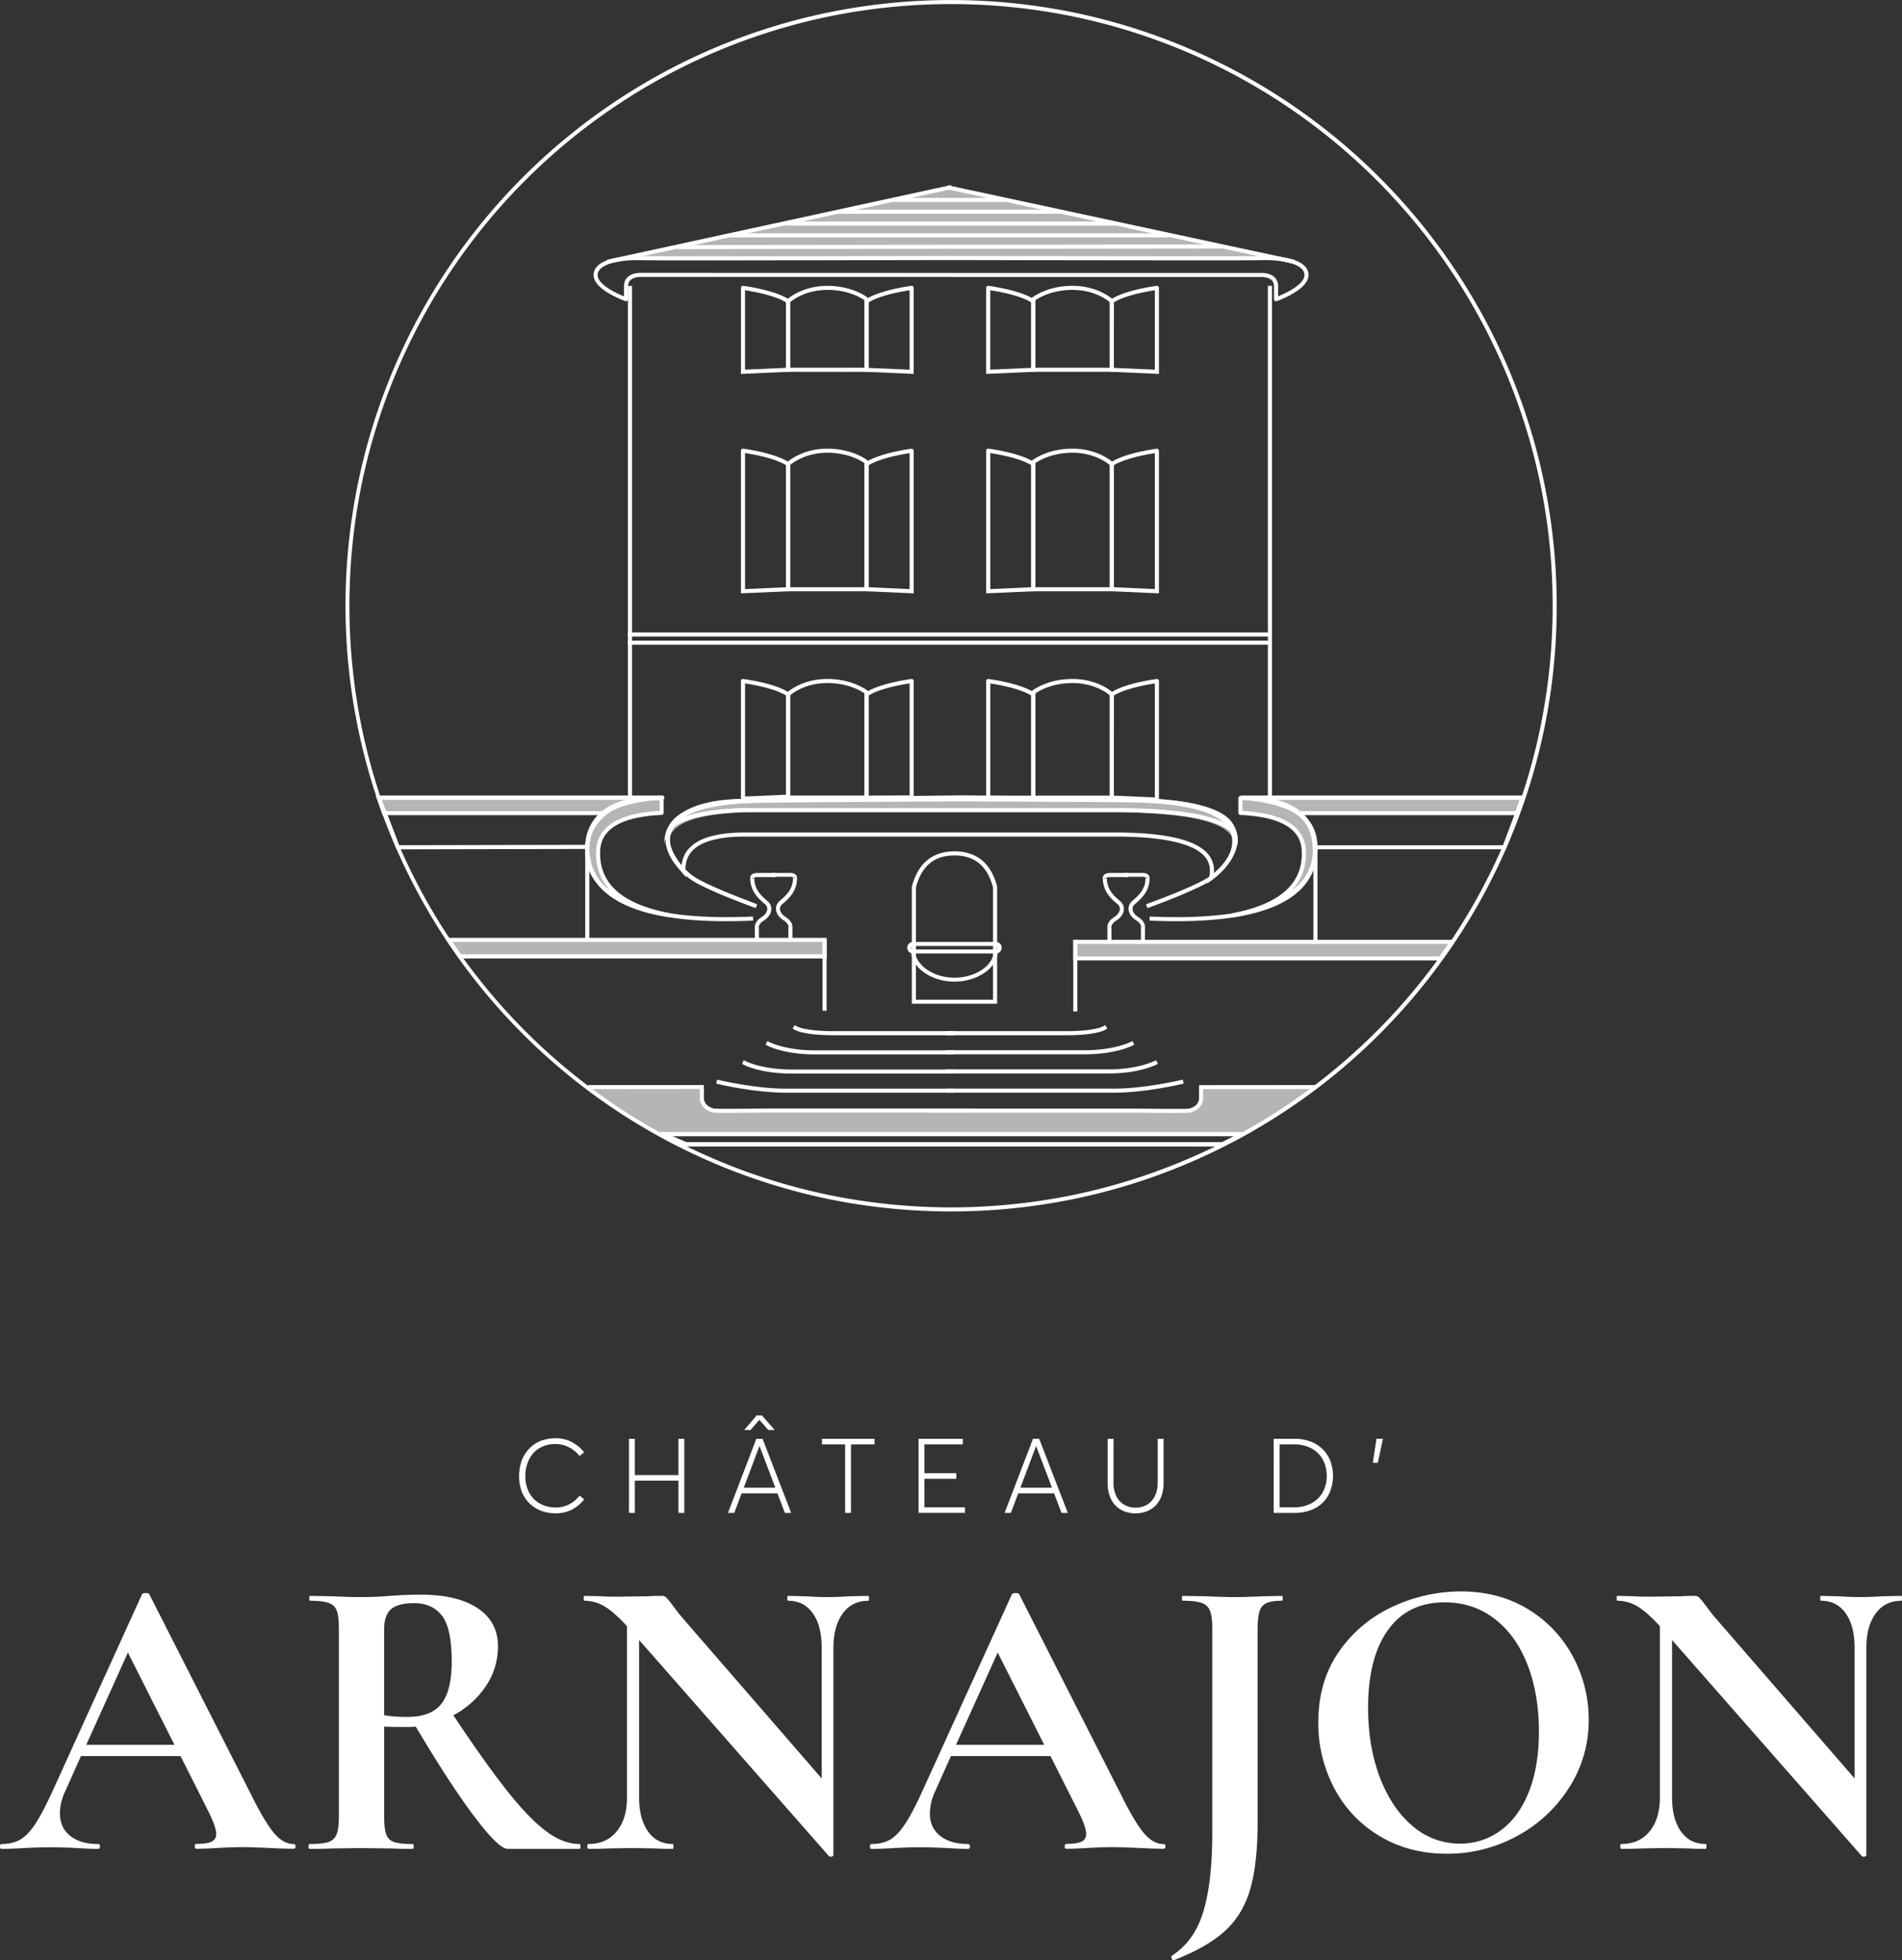 <svg id="Calque_1" data-name="Calque 1" xmlns="http://www.w3.org/2000/svg" viewBox="0 0 1402.64 1445.43"><rect x="0" y="0" width="1402.64" height="1445.43" fill="#333333" stroke="none"/><defs><style>.cls-1,.cls-2,.cls-3,.cls-4{fill:#fff;}.cls-2,.cls-4{fill-opacity:0.8;opacity:0.8;}.cls-3,.cls-4{fill-rule:evenodd;}</style></defs><path class="cls-1" d="M216.41,1359.73q-7.47,0-14.33-8.06t-17.35-29.25L110.1,1175.56c-.2-.6-1.09-.9-2.68-.9-1.4,0-2.29.3-2.69.9L40,1317.94q-7.77,17.31-13.43,26.12T15.18,1356.3q-5.67,3.43-14,3.43c-.79,0-1.19.6-1.19,1.79s.4,1.79,1.19,1.79c4.18,0,9.65-.19,16.42-.6q11.34-.59,19.4-.59,8.36,0,19.7.59c6.77.41,11.94.6,15.52.6,1,0,1.5-.6,1.5-1.79s-.5-1.79-1.5-1.79q-12.82,0-20.44-6T44.17,1337a39.5,39.5,0,0,1,3.88-16.11l11.64-26h73.44l20.3,40.31q6,12,6,17A5.91,5.91,0,0,1,156,1358q-3.44,1.63-11.19,1.64c-.8,0-1.19.6-1.19,1.79s.39,1.79,1.19,1.79c4,0,9.35-.19,16.12-.6q10.74-.59,18.21-.59,5.66,0,18.8.59,12.54.61,18.51.6c1,0,1.49-.6,1.49-1.79S217.4,1359.73,216.41,1359.73ZM63.58,1286.6l30.74-68.06,34.33,68.06Z" transform="translate(0.01 0.03)"/><path class="cls-1" d="M427.44,1359.73q-11.94,0-24.47-9.25t-28.66-29.55q-16.12-20.31-40-56.12a66.07,66.07,0,0,0,23.88-21.35,51.88,51.88,0,0,0,9-29.7q0-17.91-14.93-27.9t-42.09-10q-7.16,0-13,.29c-3.88.21-7.12.41-9.7.6q-11.06.9-21.2.9-8.06,0-21.79-.6l-15.82-.3c-.4,0-.59.6-.59,1.79s.19,1.79.59,1.79q9.26,0,13.73,1.65a9.35,9.35,0,0,1,6,5.82q1.5,4.17,1.5,13.13v138.2q0,9-1.65,13.29a9.39,9.39,0,0,1-6,5.82q-4.32,1.48-13.87,1.49c-.6,0-.9.6-.9,1.79s.3,1.79.9,1.79q10.14,0,16.11-.3l21.79-.3,22.69.3q5.67.3,15.52.3c.4,0,.6-.6.6-1.79s-.2-1.79-.6-1.79q-9.56,0-13.88-1.49a9,9,0,0,1-5.82-5.67q-1.5-4.18-1.49-13.44v-66c3.18.21,8.65.3,16.42.3a56.15,56.15,0,0,0,6.86-.3q25.37,42.7,43.28,66.42t24.48,23.73h53.13c.4,0,.6-.6.6-1.79S427.84,1359.73,427.44,1359.73ZM325.51,1256.3q-7.62,9.71-24.93,9.7a106.72,106.72,0,0,1-17.31-1.19v-63.28q0-10.46,5.07-14.93t17-4.48q13.43,0,20.59,9.26t7.17,33.73Q333.12,1246.61,325.51,1256.3Z" transform="translate(0.01 0.03)"/><path class="cls-1" d="M640.27,1176.75l-13.43.3q-10.76.6-16.72.6-6.57,0-16.12-.6l-12.83-.3c-.4,0-.6.6-.6,1.79s.2,1.79.6,1.79q11.64,0,18.21,9.26t6.56,25.37v96.41l-103.28-119.1q-2.09-2.38-7.16-9.25a63.18,63.18,0,0,0-4.18-5.07,4.83,4.83,0,0,0-3.58-1.2q-6,0-10.15.3l-22.69.3c-5,0-8.76-.1-11.34-.3l-12.54-.3c-.4,0-.59.6-.59,1.79s.19,1.79.59,1.79a28.81,28.81,0,0,1,14.48,4q7,4,16.87,14.78v126.26q0,15.83-7.62,25.08T434,1359.7c-.6,0-.9.6-.9,1.79s.3,1.79.9,1.79q9.54,0,14.62-.3l18.51-.3,16.12.3c3,.2,7.26.3,12.84.3.39,0,.59-.6.59-1.79s-.2-1.79-.59-1.79q-11.66,0-18.21-9.25t-6.57-25.08V1209.29l140,159.39a2,2,0,0,0,1.94.3c.89-.2,1.34-.59,1.34-1.19V1215q0-15.82,6.86-25.22t18.81-9.41c.4,0,.6-.59.6-1.79S640.67,1176.75,640.27,1176.75Z" transform="translate(0.01 0.03)"/><path class="cls-1" d="M857.87,1359.73q-7.47,0-14.33-8.06t-17.31-29.25L751.6,1175.56c-.2-.6-1.09-.9-2.68-.9-1.4,0-2.29.3-2.69.9l-64.77,142.38q-7.73,17.26-13.44,26.12t-11.29,12.24q-5.67,3.43-14,3.43c-.79,0-1.19.6-1.19,1.79s.4,1.79,1.19,1.79c4.18,0,9.65-.19,16.42-.6q11.34-.59,19.4-.59,8.36,0,19.7.59c6.77.41,11.94.6,15.52.6,1,0,1.5-.6,1.5-1.79s-.5-1.79-1.5-1.79q-12.82,0-20.44-6T685.72,1337a39.5,39.5,0,0,1,3.88-16.11l11.64-26h73.43l20.3,40.29q6,12,6,17a5.91,5.91,0,0,1-3.44,5.82q-3.43,1.63-11.19,1.64c-.8,0-1.19.6-1.19,1.79s.39,1.79,1.19,1.79c4,0,9.35-.19,16.12-.6q10.74-.59,18.21-.59,5.66,0,18.8.59,12.54.61,18.51.6c1,0,1.49-.6,1.49-1.79S858.86,1359.73,857.87,1359.73ZM705,1286.6l30.74-68.06,34.33,68.06Z" transform="translate(0.01 0.03)"/><path class="cls-1" d="M945.32,1176.75l-14.32.3q-12.54.6-20.6.6-7.47,0-21.19-.6l-17-.3c-.4,0-.59.6-.59,1.79s.19,1.79.59,1.79q9.56,0,14,1.65a9.84,9.84,0,0,1,6.12,5.82Q894,1192,894,1200.93v150.44q0,36.12-6.56,58.06t-23.28,32.68c-.4.4-.44,1-.15,1.94s.75,1.35,1.35,1.35h.3q24.47-9.56,37.61-21.49t18.65-30.75q5.52-18.81,5.52-49.85V1201.53q0-9,1.35-13.29a9.55,9.55,0,0,1,5.07-6.12q3.74-1.78,11.49-1.79c.4,0,.6-.59.6-1.79S945.73,1176.75,945.32,1176.75Z" transform="translate(0.01 0.03)"/><path class="cls-1" d="M1127.11,1186.75q-21.49-13.27-49.85-13.28a119,119,0,0,0-49.7,11,97.22,97.22,0,0,0-39.85,33q-15.53,21.93-15.52,52.68A101.94,101.94,0,0,0,984,1318.66a89,89,0,0,0,33.43,35.22q21.63,13,49.4,13a106.86,106.86,0,0,0,52.09-13.13,103.06,103.06,0,0,0,38.35-35.82,91.37,91.37,0,0,0,14.33-49.85,97.86,97.86,0,0,0-11.49-46.27A90.1,90.1,0,0,0,1127.11,1186.75Zm.29,134.62q-7.45,18.66-20.74,28.36a49.64,49.64,0,0,1-30,9.7,52.76,52.76,0,0,1-34.77-12.83q-15.39-12.84-24.18-35.67t-8.81-51.79q0-36.72,14.63-57.17t41.79-20.44q21.18,0,37,12.24t24.18,33.87q8.36,21.66,8.36,49.11Q1134.88,1302.71,1127.4,1321.37Z" transform="translate(0.01 0.03)"/><path class="cls-1" d="M1402,1176.75l-13.43.3q-10.75.6-16.72.6-6.57,0-16.12-.6l-12.83-.3c-.4,0-.6.6-.6,1.79s.2,1.79.6,1.79q11.64,0,18.2,9.26t6.57,25.37v96.41l-103.28-119.1q-2.09-2.38-7.16-9.25a65.39,65.39,0,0,0-4.18-5.07,4.83,4.83,0,0,0-3.58-1.2q-6,0-10.15.3l-22.69.3c-5,0-8.76-.1-11.34-.3l-12.54-.3c-.4,0-.59.6-.59,1.79s.19,1.79.59,1.79a28.81,28.81,0,0,1,14.48,4q7,4,16.86,14.78v126.26q0,15.83-7.61,25.08t-20.74,9.25c-.6,0-.9.6-.9,1.79s.3,1.79.9,1.79q9.54,0,14.62-.3l18.51-.3,16.12.3q4.47.3,12.83.3c.4,0,.6-.6.6-1.79s-.2-1.79-.6-1.79q-11.64,0-18.2-9.25t-6.57-25.08V1209.29l140,159.39a2,2,0,0,0,1.94.3c.9-.2,1.35-.59,1.35-1.19V1215q0-15.82,6.86-25.22t18.81-9.41c.39,0,.6-.59.6-1.79S1402.41,1176.75,1402,1176.75Z" transform="translate(0.01 0.03)"/><path class="cls-2" d="M969.5,624.45q-2-36.69-54.83-36v10.93q45.95,2.13,46.85,28.28,1.26,36.72-52,47.07Q971.64,662.72,969.5,624.45Z" transform="translate(0.01 0.03)"/><path class="cls-2" d="M910.81,619.19q-.57,17.63-16.92,27.55c.66-1,4.32-2.17,4.12-3.43q44.37-43.2-73.74-44.47H550.08q-82.7,2.92-44.72,44.47Q490,630.25,493,615.33s2.78-26,57-26.24c41.13-.7,159.21-1.14,159.21-1.14s97.12.34,115,.65S909.57,588,910.81,619.19Z" transform="translate(0.01 0.03)"/><path class="cls-3" d="M861.88,600.54h0Zm0,0-4.65-.39q-7.05-.57-14.12-.85-8.86-.37-17.73-.46H548.28q-8.24.28-16.43,1.06-5.93.55-11.79,1.6c-2.47.44-4.93,1-7.36,1.57q-2.84.7-5.61,1.67a46.63,46.63,0,0,0-6.65,2.9,23.21,23.21,0,0,0-4.22,2.86,17.59,17.59,0,0,0-6.16,11.93,22.34,22.34,0,0,1,4.41-15.34,29.77,29.77,0,0,1,4.47-4.78,38.75,38.75,0,0,1,7.05-4.79,56.86,56.86,0,0,1,10.18-4.21,87.2,87.2,0,0,1,13.92-3,137,137,0,0,1,18.22-1.21l42.66-.47,53.36-.36,64.85-.31,51.32.2,39.1.21,5.16,0,10.43.08q5.09,0,10.18.12l1.58,0,1.58,0q4.9,0,9.81.17,6.18.16,12.35.55,6.88.43,13.74,1.27,7,.84,13.93,2.3a95.93,95.93,0,0,1,13,3.68q2.94,1.08,5.76,2.45a44,44,0,0,1,5.08,2.92,32,32,0,0,1,4.26,3.43,23.22,23.22,0,0,1,3.28,4,19,19,0,0,1,2.64,14.27,13.81,13.81,0,0,0-4.8-10.25,28.49,28.49,0,0,0-5-3.46,42.17,42.17,0,0,0-5.11-2.36q-3.63-1.36-7.38-2.39c-1.88-.52-3.79-1-5.7-1.39q-3.54-.75-7.11-1.33-2.6-.43-5.19-.78c-2-.27-4-.51-5.93-.73Zm-359.45,2.81a36.5,36.5,0,0,1,5-3.19,54.32,54.32,0,0,1,9.64-4,83.52,83.52,0,0,1,13.45-2.91,134.47,134.47,0,0,1,17.82-1.19h0l42.67-.47,53.35-.36,64.83-.31,51.31.2,39.09.21,5.16,0,10.43.08h0c3.38,0,6.77.06,10.15.12h0l1.58,0,1.59,0h0q4.89,0,9.76.17,6.12.16,12.24.55,6.81.43,13.57,1.25t13.67,2.26a90,90,0,0,1,12.57,3.56,57.2,57.2,0,0,1,5.47,2.33,41.21,41.21,0,0,1,4.74,2.72,27.67,27.67,0,0,1,3.7,3l-.22-.13a45.85,45.85,0,0,0-5.47-2.52q-3.76-1.42-7.66-2.49-2.91-.79-5.87-1.43c-2.4-.5-4.82-1-7.24-1.35q-2.64-.43-5.28-.8-3-.4-6-.73c-1.43-.16-2.87-.31-4.3-.44h0c-1.56-.15-3.13-.28-4.7-.41q-7.1-.57-14.23-.85-8.91-.37-17.83-.46H548.2q-8.33.28-16.63,1.08c-4,.37-8.05.91-12,1.62-2.54.45-5.07,1-7.57,1.61-2,.5-3.93,1.09-5.86,1.75C504.87,602.34,503.64,602.82,502.43,603.35Zm359.73-5.79Z" transform="translate(0.01 0.03)"/><path class="cls-2" d="M701.31,138.38,463.6,190.23l477.4.05Z" transform="translate(0.01 0.03)"/><path class="cls-2" d="M1119.4,599.55H958.56q-15.12-11.25-43.23-11.25h208Z" transform="translate(0.01 0.03)"/><path class="cls-3" d="M914.79,586.79h210.1l-5,14.26H958a1.52,1.52,0,0,1-.9-.3,42.35,42.35,0,0,0-7.61-4.53,61.62,61.62,0,0,0-10-3.59c-.81-.21-1.63-.42-2.45-.6s-1.73-.38-2.61-.55a85.93,85.93,0,0,0-8.89-1.22q-5.4-.46-10.81-.47a1.5,1.5,0,0,1-1.06-.44,1.46,1.46,0,0,1-.44-1.06,1.47,1.47,0,0,1,.44-1.06,1.5,1.5,0,0,1,1.06-.44,1.5,1.5,0,0,0-1.06.44,1.47,1.47,0,0,0-.44,1.06,1.46,1.46,0,0,0,.44,1.06,1.5,1.5,0,0,0,1.06.44m25.76,0h180.12l-2.88,8.26H958.51a45.91,45.91,0,0,0-7.74-4.55A63.64,63.64,0,0,0,940.55,589.79Z" transform="translate(0.01 0.03)"/><path class="cls-2" d="M433.08,624.45q2.06-36.69,54.83-36v10.93q-45.93,2.13-46.84,28.28-1.27,36.72,52,47.07Q430.94,662.72,433.08,624.45Z" transform="translate(0.01 0.03)"/><path class="cls-3" d="M431.58,624.36a47.49,47.49,0,0,1,.6-5.33,39.77,39.77,0,0,1,1.07-4.69,36.31,36.31,0,0,1,1.52-4.16,31.28,31.28,0,0,1,1.92-3.73,30.33,30.33,0,0,1,2.34-3.38,31.29,31.29,0,0,1,2.78-3.08,35,35,0,0,1,3.29-2.8,37.9,37.9,0,0,1,3.87-2.54,43.76,43.76,0,0,1,7.3-3.35,67.65,67.65,0,0,1,9.54-2.6,84.43,84.43,0,0,1,9.76-1.32c4.11-.32,8.24-.45,12.36-.4a1.53,1.53,0,0,1,1.05.45,1.48,1.48,0,0,1,.43,1.05v10.93a1.5,1.5,0,0,1-.41,1,1.52,1.52,0,0,1-1,.47c-3.36.15-6.72.43-10.07.82-2.65.31-5.29.74-7.9,1.28a69.14,69.14,0,0,0-8,2.16,42.91,42.91,0,0,0-5.86,2.45,36,36,0,0,0-3.44,2,26.63,26.63,0,0,0-2.75,2.1,23,23,0,0,0-2.2,2.21,19.82,19.82,0,0,0-1.76,2.31,19.24,19.24,0,0,0-1.38,2.47,21.61,21.61,0,0,0-1.74,5.66,27,27,0,0,0-.33,3.35,44,44,0,0,0,.09,4.87,38.17,38.17,0,0,0,.56,4.39,37.05,37.05,0,0,0,1,4,35.19,35.19,0,0,0,1.41,3.75,32.67,32.67,0,0,0,1.84,3.52,33.6,33.6,0,0,0,2.28,3.36,37.46,37.46,0,0,0,2.8,3.23A44,44,0,0,0,456,658c1,.82,2,1.61,3.11,2.35s2.37,1.58,3.61,2.3c.94.56,1.89,1.08,2.86,1.58s2.11,1.06,3.19,1.55c.8.37,1.6.72,2.41,1.06s1.73.7,2.6,1q4.29,1.62,8.72,2.84,5.39,1.49,10.86,2.55a1.5,1.5,0,0,1,1.19,1.76,1.54,1.54,0,0,1-.63,1,1.55,1.55,0,0,1-1.13.23q-7.31-1.43-14.48-3.41c-3.83-1.06-7.61-2.31-11.31-3.74a97.5,97.5,0,0,1-10.35-4.72,62.51,62.51,0,0,1-7.82-4.9,55.5,55.5,0,0,1-4.59-3.78,45.21,45.21,0,0,1-3.71-3.87,41.27,41.27,0,0,1-3-4,35.81,35.81,0,0,1-4.09-8.49,36.73,36.73,0,0,1-1.2-4.61,37.72,37.72,0,0,1-.63-5A46.33,46.33,0,0,1,431.58,624.36Zm18.64,32.43a50.22,50.22,0,0,1-4-3.31,40.55,40.55,0,0,1-3.46-3.6,36.81,36.81,0,0,1-2.75-3.69,33,33,0,0,1-2.14-3.8,31.38,31.38,0,0,1-1.61-4,32.18,32.18,0,0,1-1.1-4.24,35.18,35.18,0,0,1-.58-4.58,42.54,42.54,0,0,1,0-5.05,46.79,46.79,0,0,1,.55-5,37.73,37.73,0,0,1,1-4.33,32.12,32.12,0,0,1,1.39-3.81,28.51,28.51,0,0,1,1.74-3.39,29.24,29.24,0,0,1,2.12-3.06,30.22,30.22,0,0,1,2.52-2.79,30.58,30.58,0,0,1,3-2.55,36.38,36.38,0,0,1,3.56-2.34,41.52,41.52,0,0,1,6.81-3.13,66.78,66.78,0,0,1,9.12-2.48,82.76,82.76,0,0,1,9.41-1.27q5.29-.42,10.61-.4v8c-3,.17-5.91.43-8.85.77q-4.11.48-8.16,1.33a72.41,72.41,0,0,0-8.32,2.24,45.9,45.9,0,0,0-6.27,2.63,37.13,37.13,0,0,0-3.75,2.2,28.68,28.68,0,0,0-3.05,2.34,25.35,25.35,0,0,0-2.49,2.48,23.55,23.55,0,0,0-2,2.64,22,22,0,0,0-1.59,2.85,22.4,22.4,0,0,0-1.19,3.07,24.59,24.59,0,0,0-.79,3.37,29.42,29.42,0,0,0-.37,3.74,49.75,49.75,0,0,0,.09,5.18,44,44,0,0,0,.61,4.73,38.22,38.22,0,0,0,1.09,4.37,35.8,35.8,0,0,0,3.53,7.92,36.67,36.67,0,0,0,2.49,3.65A38.61,38.61,0,0,0,450.22,656.79Z" transform="translate(0.01 0.03)"/><path class="cls-4" d="M759.43,818.62l-192.81-.24c-7.5,0-38.6.48-40.63,0-9.53-2.31-8.61-9.79-8.61-9.79v-7.54h-85.3L484,835.72H918.84l54.42-34.67H887v7.54s.91,7.48-8.61,9.79c-2,.48-111.51,0-119,0Z" transform="translate(0.01 0.03)"/><path class="cls-1" d="M466.06,588.29v1.5h-3v-379h3V588.29Z" transform="translate(0.01 0.03)"/><path class="cls-3" d="M328,691.52H609.58V706.7H338.4Zm5.68,3H606.58v9.18H340Z" transform="translate(0.01 0.03)"/><path class="cls-1" d="M606.6,744.79l-.06.3.08-.24s0,0,0-.06,0-.23,0-.35a1.75,1.75,0,0,1,.09-.6" transform="translate(0.01 0.03)"/><path class="cls-1" d="M585.76,759.19l-1.26-.8,1.6-2.53,1.27.8a5.47,5.47,0,0,0,1,.48,25.5,25.5,0,0,0,4.18,1.27,67.16,67.16,0,0,0,8.45,1.32,137.22,137.22,0,0,0,13.75.6h89v3h-89q-7,0-14-.61a69.25,69.25,0,0,1-8.81-1.38,30,30,0,0,1-4.62-1.4A8.75,8.75,0,0,1,585.76,759.19Z" transform="translate(0.01 0.03)"/><path class="cls-1" d="M565.9,771l-1.33-.68,1.36-2.67,1.33.68a22.66,22.66,0,0,0,2.08.92,57.09,57.09,0,0,0,6.4,2.12,82.92,82.92,0,0,0,10.58,2.13,107.59,107.59,0,0,0,14.67,1H703.73v3H601a111.9,111.9,0,0,1-15.08-1,86.81,86.81,0,0,1-11-2.21,60.58,60.58,0,0,1-6.71-2.22A24.73,24.73,0,0,1,565.9,771Z" transform="translate(0.01 0.03)"/><path class="cls-1" d="M548.51,785.1l-1.33-.68,1.36-2.67,1.33.68a20.31,20.31,0,0,0,2.08.93,57.09,57.09,0,0,0,6.4,2.12,84.69,84.69,0,0,0,10.58,2.13,107.58,107.58,0,0,0,14.67,1H703.73v3H583.61a110.29,110.29,0,0,1-15.08-1,86.81,86.81,0,0,1-11-2.21,60.58,60.58,0,0,1-6.71-2.22A24.73,24.73,0,0,1,548.51,785.1Z" transform="translate(0.01 0.03)"/><path class="cls-1" d="M529.63,799.35l-1.46-.33.68-2.93,1.46.34c1.49.35,3,.68,4.49,1q5.78,1.2,11.6,2.16c5.23.88,10.5,1.6,15.78,2.16,2.84.3,5.69.53,8.54.71s5.66.26,8.49.27H703.73v3H579.21q-4.34,0-8.67-.28t-8.68-.72q-8-.84-16-2.18-5.86-1-11.7-2.18C532.67,800,531.15,799.71,529.63,799.35Z" transform="translate(0.01 0.03)"/><path class="cls-1" d="M435.28,803.07h-1.5v-3h85.3v9c0,.06,0,.11,0,.16a2.17,2.17,0,0,0,0,.36,7.07,7.07,0,0,0,1.09,3.77,7.6,7.6,0,0,0,2.17,2.24,12.31,12.31,0,0,0,4.18,1.79,3.7,3.7,0,0,0,.81.07c.7,0,1.4.06,2.1.07,2.18,0,4.37.05,6.55.05q10.24,0,20.49-.14,5.17-.06,10.37-.08H718.94v3H566.82q-5.18,0-10.35.08-10.26.12-20.51.14c-2.21,0-4.41,0-6.61-.05-.71,0-1.41,0-2.12-.07a6.86,6.86,0,0,1-1.35-.13,15.28,15.28,0,0,1-5.25-2.24,11,11,0,0,1-3-3.12,10.24,10.24,0,0,1-1.55-5.35c0-.21,0-.41,0-.62v-6Z" transform="translate(0.01 0.03)"/><path class="cls-3" d="M579.65,436V342.21a1.49,1.49,0,0,1,.48-1.1,21.43,21.43,0,0,1,2-1.66,40.63,40.63,0,0,1,5.79-3.52,46.89,46.89,0,0,1,9.38-3.51,50.89,50.89,0,0,1,12.77-1.59,59.11,59.11,0,0,1,12.72,1.35,50.88,50.88,0,0,1,9.35,3,43.3,43.3,0,0,1,5.78,3,20.62,20.62,0,0,1,2,1.42,1.51,1.51,0,0,1,.57,1.18V436Zm3-3V342.88c.41-.35.84-.68,1.28-1a37.18,37.18,0,0,1,5.37-3.27,43.79,43.79,0,0,1,8.78-3.28,47.89,47.89,0,0,1,12-1.5,56.49,56.49,0,0,1,12.09,1.28,49.89,49.89,0,0,1,8.81,2.81,39.17,39.17,0,0,1,5.38,2.79c.4.25.8.51,1.18.78V433Z" transform="translate(0.01 0.03)"/><path class="cls-3" d="M579.65,343a28.51,28.51,0,0,0-3.49-1.87q-2.46-1.12-5-2a98.67,98.67,0,0,0-10.79-3c-3-.68-6-1.26-8.94-1.76l-2-.32V434.37L579.65,433ZM582,341a31.9,31.9,0,0,0-4.58-2.53c-1.72-.79-3.49-1.5-5.28-2.12A104.43,104.43,0,0,0,561,333.2c-3-.69-6.06-1.28-9.11-1.79-1.26-.21-2.53-.4-3.8-.57a1.5,1.5,0,0,0-1.7,1.49V437.5l36.24-1.59v-93.7A1.5,1.5,0,0,0,582,341Z" transform="translate(0.01 0.03)"/><path class="cls-3" d="M638.24,341a32.45,32.45,0,0,1,4.58-2.53q2.59-1.19,5.28-2.12a104.6,104.6,0,0,1,11.11-3.11c3-.69,6-1.28,9.1-1.79,1.27-.21,2.53-.4,3.81-.57a1.5,1.5,0,0,1,1.18.36,1.48,1.48,0,0,1,.51,1.13V437.5l-36.24-1.59v-93.7A1.5,1.5,0,0,1,638.24,341Zm2.33,2.07a29.26,29.26,0,0,1,3.49-1.87q2.46-1.12,5-2a98.5,98.5,0,0,1,10.78-3c3-.68,5.95-1.26,8.95-1.76l2-.32V434.37L640.57,433Z" transform="translate(0.01 0.03)"/><path class="cls-3" d="M579.65,274.15v-52a1.48,1.48,0,0,1,.48-1.1,21.43,21.43,0,0,1,2-1.66,38.88,38.88,0,0,1,5.79-3.52,46.29,46.29,0,0,1,9.38-3.51,50.9,50.9,0,0,1,12.77-1.6,59.75,59.75,0,0,1,12.72,1.35,52.45,52.45,0,0,1,9.35,3,42.21,42.21,0,0,1,5.78,3,19.06,19.06,0,0,1,2,1.42,1.49,1.49,0,0,1,.57,1.17v53.49Zm3-3V222.8c.41-.35.84-.69,1.28-1a37.18,37.18,0,0,1,5.37-3.27,43.82,43.82,0,0,1,8.78-3.29,48.36,48.36,0,0,1,12-1.5A55.87,55.87,0,0,1,622.2,215a49,49,0,0,1,8.81,2.8,39.23,39.23,0,0,1,5.38,2.8c.4.24.8.5,1.18.78v49.74Z" transform="translate(0.01 0.03)"/><path class="cls-3" d="M582.65,274.09l-36.24,1.6V212.24a1.5,1.5,0,0,1,1.7-1.48c1.27.16,2.54.36,3.8.57,3.05.5,6.09,1.1,9.11,1.78a106.9,106.9,0,0,1,11.1,3.12c1.79.62,3.56,1.32,5.28,2.11a32,32,0,0,1,4.58,2.54,1.5,1.5,0,0,1,.67,1.25Zm-3-2.87-30.24,1.33V214l2,.32c3,.49,6,1.08,8.94,1.75a101,101,0,0,1,10.79,3,53.88,53.88,0,0,1,5,2,29.33,29.33,0,0,1,3.49,1.88Z" transform="translate(0.01 0.03)"/><path class="cls-3" d="M638.24,220.88a32.51,32.51,0,0,1,4.58-2.54q2.59-1.18,5.28-2.11a107.08,107.08,0,0,1,11.11-3.12c3-.68,6-1.28,9.1-1.78,1.27-.21,2.53-.41,3.81-.57a1.5,1.5,0,0,1,1.69,1.48v63.45l-36.24-1.6v-52A1.5,1.5,0,0,1,638.24,220.88Zm2.33,2.07a29.33,29.33,0,0,1,3.49-1.88,53,53,0,0,1,5-2,100.83,100.83,0,0,1,10.78-3c3-.67,5.95-1.26,8.95-1.75l2-.32v58.58l-30.24-1.33Z" transform="translate(0.01 0.03)"/><path class="cls-3" d="M579.65,589.61V512a1.51,1.51,0,0,1,.48-1.1,23.09,23.09,0,0,1,2-1.66,40.63,40.63,0,0,1,5.79-3.52,46.89,46.89,0,0,1,9.38-3.51,50.89,50.89,0,0,1,12.77-1.59A59.11,59.11,0,0,1,622.83,502a51.65,51.65,0,0,1,9.35,3,43.3,43.3,0,0,1,5.78,3,20.62,20.62,0,0,1,2,1.42,1.51,1.51,0,0,1,.57,1.18v79.05Zm3-3V512.69c.41-.35.84-.68,1.28-1a37.24,37.24,0,0,1,5.37-3.28,44.4,44.4,0,0,1,8.78-3.28,47.89,47.89,0,0,1,12-1.5,56.49,56.49,0,0,1,12.09,1.28,49.89,49.89,0,0,1,8.81,2.81,39.17,39.17,0,0,1,5.38,2.79c.4.25.8.51,1.18.78v75.31Z" transform="translate(0.01 0.03)"/><path class="cls-3" d="M579.65,512.84a28.51,28.51,0,0,0-3.49-1.87q-2.46-1.12-5-2a98.67,98.67,0,0,0-10.79-3c-3-.68-6-1.26-8.94-1.76l-2-.32v83.42L579.65,586Zm2.33-2.07a32.91,32.91,0,0,0-4.58-2.53c-1.72-.79-3.49-1.5-5.28-2.12A104.43,104.43,0,0,0,561,503q-4.53-1-9.11-1.78c-1.26-.22-2.53-.41-3.8-.58a1.5,1.5,0,0,0-1.7,1.49v88.27l36.24-1.59V512A1.5,1.5,0,0,0,582,510.77Z" transform="translate(0.01 0.03)"/><path class="cls-3" d="M638.24,510.77a33.49,33.49,0,0,1,4.58-2.53q2.59-1.19,5.28-2.12A104.6,104.6,0,0,1,659.21,503c3-.69,6-1.28,9.1-1.78,1.27-.22,2.53-.41,3.81-.58a1.5,1.5,0,0,1,1.18.36,1.48,1.48,0,0,1,.51,1.13v87.3l-36.24.18V512A1.5,1.5,0,0,1,638.24,510.77Zm2.33,2.07a29.26,29.26,0,0,1,3.49-1.87q2.46-1.12,5-2a98.5,98.5,0,0,1,10.78-3c3-.68,5.95-1.26,8.95-1.76l2-.32v82.59l-30.24.16Z" transform="translate(0.01 0.03)"/><path class="cls-1" d="M431.58,627.69v-1.5h3V693h-3V627.69Z" transform="translate(0.01 0.03)"/><path class="cls-1" d="M559.66,691.94v1.5h-3V683.17a5.09,5.09,0,0,1,.13-1,7.37,7.37,0,0,1,.66-1.73,9.83,9.83,0,0,1,1.56-2.12,14.29,14.29,0,0,1,2.77-2.19,9.83,9.83,0,0,0,3-2.84,7.33,7.33,0,0,0,.8-1.61,4.8,4.8,0,0,0,.26-1.55,4.07,4.07,0,0,0-.39-1.75,5.32,5.32,0,0,0-1.37-1.72c-1.21-1-2.37-2-3.5-3.13a28.89,28.89,0,0,1-3.51-4.06,20.85,20.85,0,0,1-2.72-5.26,20.35,20.35,0,0,1-1.08-6.52,2.6,2.6,0,0,1,0-.4,3.26,3.26,0,0,1,1.14-2.41,4.49,4.49,0,0,1,1.72-.89,8.68,8.68,0,0,1,2.44-.29H572v3H558.5a5.53,5.53,0,0,0-1.62.19,1.44,1.44,0,0,0-.55.28.21.21,0,0,0-.08.17l-1.87,0a2,2,0,0,0,0,.34l1.87-.07a17.6,17.6,0,0,0,.91,5.66,18.08,18.08,0,0,0,2.33,4.49,27.16,27.16,0,0,0,3.14,3.64c1.08,1,2.2,2,3.34,3a8.44,8.44,0,0,1,2.15,2.71,6.85,6.85,0,0,1,.7,3.08,8,8,0,0,1-.42,2.52,10.49,10.49,0,0,1-1.16,2.32,13,13,0,0,1-3.94,3.72,11.63,11.63,0,0,0-2.18,1.72,6.59,6.59,0,0,0-1.06,1.45,4,4,0,0,0-.38,1,1.74,1.74,0,0,0-.05.39l-2.2,0s0,.06,0,.09l2.19,0Z" transform="translate(0.01 0.03)"/><path class="cls-1" d="M570.52,646.67H569v-3h13.47a8.68,8.68,0,0,1,2.44.29,4.49,4.49,0,0,1,1.72.89,3.21,3.21,0,0,1,1.13,2.41,1.76,1.76,0,0,1,0,.4,20.35,20.35,0,0,1-1.08,6.52,20.85,20.85,0,0,1-2.72,5.26,28.89,28.89,0,0,1-3.51,4.06c-1.13,1.08-2.3,2.13-3.5,3.13a5.32,5.32,0,0,0-1.37,1.72,4.08,4.08,0,0,0-.4,1.75,5.1,5.1,0,0,0,.27,1.55,6.54,6.54,0,0,0,.8,1.61,9.72,9.72,0,0,0,3,2.84,14.29,14.29,0,0,1,2.77,2.19,9.83,9.83,0,0,1,1.56,2.12,6.93,6.93,0,0,1,.65,1.73,4.48,4.48,0,0,1,.14,1,.34.34,0,0,1,0,.1v10.17h-3v-10.2l2.2,0v-.09l-2.19,0a2.6,2.6,0,0,0,0-.39,4,4,0,0,0-.38-1,6.63,6.63,0,0,0-1.07-1.45,11,11,0,0,0-2.18-1.72,12.92,12.92,0,0,1-3.93-3.72,9.69,9.69,0,0,1-1.16-2.32,8,8,0,0,1-.43-2.52,7,7,0,0,1,.71-3.08,8.54,8.54,0,0,1,2.14-2.71c1.15-1,2.26-2,3.34-3a27.24,27.24,0,0,0,3.15-3.64,18,18,0,0,0,2.32-4.49,17.35,17.35,0,0,0,.92-5.66l1.86.07a1,1,0,0,0,0-.34l-1.87,0a.21.21,0,0,0-.07-.17,1.44,1.44,0,0,0-.55-.28,5.53,5.53,0,0,0-1.62-.19h-12Z" transform="translate(0.01 0.03)"/><path class="cls-1" d="M556.92,666.23l1.41.51-1,2.82-1.41-.51c-2-.72-4-1.46-5.94-2.21q-6.94-2.62-13.82-5.42-8-3.23-15.74-6.87c-2.29-1.07-4.54-2.22-6.75-3.43-.94-.52-1.87-1.06-2.78-1.63a27.17,27.17,0,0,1-2.29-1.56,56.43,56.43,0,0,1-6-5.24,51.93,51.93,0,0,1-5.71-6.77,37.08,37.08,0,0,1-4.32-8,25,25,0,0,1-1.73-8.89,21.18,21.18,0,0,1,.95-6.27,23.48,23.48,0,0,1,3.05-6.24,18.32,18.32,0,0,1,2.54-2.95,24.48,24.48,0,0,1,3.17-2.56,35.06,35.06,0,0,1,3.68-2.2c1.33-.7,2.69-1.33,4.08-1.9a73.93,73.93,0,0,1,9-3c3.06-.82,6.16-1.52,9.28-2.08,5.32-1,10.7-1.67,16.1-2.11q3.48-.32,7-.44l1.5-.05.1,3-1.5.05q-3.42.12-6.82.43-8,.64-15.82,2.07c-3,.55-6.06,1.23-9,2a70.32,70.32,0,0,0-8.59,2.86c-1.3.53-2.58,1.13-3.83,1.78a32,32,0,0,0-3.37,2,22.43,22.43,0,0,0-2.8,2.25,15.75,15.75,0,0,0-2.13,2.49,20.45,20.45,0,0,0-2.66,5.43,18,18,0,0,0-.81,5.36,22.23,22.23,0,0,0,1.52,7.81,34,34,0,0,0,4,7.33,49.13,49.13,0,0,0,5.39,6.39,57.08,57.08,0,0,0,5.68,5c.67.49,1.36,1,2.07,1.4.87.54,1.75,1.06,2.64,1.55,2.16,1.18,4.36,2.3,6.58,3.35q7.71,3.61,15.59,6.8,6.86,2.79,13.76,5.4Q554,665.15,556.92,666.23Z" transform="translate(0.01 0.03)"/><path class="cls-1" d="M699.87,136.75l1.47-.32.64,2.93-1.47.32L449.83,194.11l-1.46.32-.64-2.94,1.47-.31Z" transform="translate(0.01 0.03)"/><path class="cls-1" d="M935,212.24v-1.5h3V589.63h-3V212.24Z" transform="translate(0.01 0.03)"/><path class="cls-1" d="M794.5,744.2l.34.64-.4-1.44a2.12,2.12,0,0,1,.07.61C794.51,744.08,794.5,744.14,794.5,744.2Z" transform="translate(0.01 0.03)"/><path class="cls-1" d="M813.7,756.66l1.26-.8,1.61,2.53-1.27.8a8.08,8.08,0,0,1-1.5.75,29.32,29.32,0,0,1-4.62,1.4,68.82,68.82,0,0,1-8.8,1.38c-4.67.43-9.36.64-14,.61h-89v-3h89a137.22,137.22,0,0,0,13.75-.6,66.72,66.72,0,0,0,8.44-1.32,25.61,25.61,0,0,0,4.19-1.27A5.83,5.83,0,0,0,813.7,756.66Z" transform="translate(0.01 0.03)"/><path class="cls-1" d="M833.8,768.31l1.34-.68,1.36,2.67-1.34.68a24.55,24.55,0,0,1-2.34,1,60.58,60.58,0,0,1-6.71,2.22,87.53,87.53,0,0,1-11,2.21,111.9,111.9,0,0,1-15.08,1H697.34v-3H800.07a107.38,107.38,0,0,0,14.67-1,83.07,83.07,0,0,0,10.59-2.13,57.77,57.77,0,0,0,6.4-2.12A22.48,22.48,0,0,0,833.8,768.31Z" transform="translate(0.01 0.03)"/><path class="cls-1" d="M851.19,782.43l1.34-.68,1.36,2.67-1.34.68a24.55,24.55,0,0,1-2.34,1,60.58,60.58,0,0,1-6.71,2.22,87.17,87.17,0,0,1-11,2.21,110.29,110.29,0,0,1-15.08,1H697.34v-3H817.46a107.37,107.37,0,0,0,14.67-1,84.84,84.84,0,0,0,10.59-2.13,57.77,57.77,0,0,0,6.4-2.12A20.15,20.15,0,0,0,851.19,782.43Z" transform="translate(0.01 0.03)"/><path class="cls-1" d="M870.75,796.43l1.47-.34.67,2.93-1.46.33c-1.51.36-3,.69-4.56,1q-5.83,1.2-11.71,2.18-7.93,1.34-16,2.18c-2.88.31-5.78.55-8.68.72s-5.77.27-8.66.28H697.34v-3H821.85q4.24,0,8.49-.27c2.85-.18,5.7-.41,8.55-.71q7.92-.84,15.78-2.16,5.82-1,11.6-2.16C867.77,797.11,869.26,796.78,870.75,796.43Z" transform="translate(0.01 0.03)"/><path class="cls-1" d="M739.36,145.92h1.5v3H659.11v-3h80.25Z" transform="translate(0.01 0.03)"/><path class="cls-1" d="M780.43,154.62h1.5v3h-163v-3H780.43Z" transform="translate(0.01 0.03)"/><path class="cls-1" d="M859.94,172h1.5v3H538.53v-3H859.94Z" transform="translate(0.01 0.03)"/><path class="cls-1" d="M821.13,163.31h1.5v3H579.39v-3H821.13Z" transform="translate(0.01 0.03)"/><path class="cls-1" d="M500.84,183.69h-1.5v-3h1.5l398.66-.48H901v3h-1.5Z" transform="translate(0.01 0.03)"/><path class="cls-1" d="M927.11,478.41H474" transform="translate(0.01 0.03)"/><path class="cls-1" d="M464.56,469.35h-1.5v-3H936.12v3H464.56Z" transform="translate(0.01 0.03)"/><path class="cls-1" d="M464.56,475.38h-1.5v-3H936.12v3H464.56Z" transform="translate(0.01 0.03)"/><path class="cls-3" d="M760.49,436V340.75a1.51,1.51,0,0,1,.57-1.18,22,22,0,0,1,2.05-1.42,42.11,42.11,0,0,1,5.78-3,51,51,0,0,1,9.34-3A59.18,59.18,0,0,1,791,330.83a51,51,0,0,1,12.78,1.59,46.89,46.89,0,0,1,9.38,3.51,40.53,40.53,0,0,1,5.78,3.52,20.51,20.51,0,0,1,2,1.66,1.49,1.49,0,0,1,.48,1.1V436Zm3-3V341.49c.39-.27.78-.53,1.19-.78a38.06,38.06,0,0,1,5.38-2.79,49.36,49.36,0,0,1,8.81-2.81A56.4,56.4,0,0,1,791,333.83a47.84,47.84,0,0,1,12,1.5,43.88,43.88,0,0,1,8.79,3.28,37.73,37.73,0,0,1,5.37,3.27c.44.32.86.65,1.27,1V433Z" transform="translate(0.01 0.03)"/><path class="cls-3" d="M819.08,341a32.45,32.45,0,0,1,4.58-2.53q2.6-1.19,5.29-2.12a103.77,103.77,0,0,1,11.1-3.11c3-.69,6.05-1.28,9.1-1.79q1.9-.32,3.81-.57a1.5,1.5,0,0,1,1.69,1.49V437.5l-36.24-1.59v-93.7A1.53,1.53,0,0,1,819.08,341Zm2.33,2.07a29.26,29.26,0,0,1,3.49-1.87c1.64-.75,3.32-1.42,5-2a98.67,98.67,0,0,1,10.79-3c3-.68,5.94-1.26,8.94-1.76l2-.32V434.37L821.41,433Z" transform="translate(0.01 0.03)"/><path class="cls-3" d="M760.49,343a28.51,28.51,0,0,0-3.49-1.87q-2.46-1.12-5-2a98.67,98.67,0,0,0-10.79-3c-3-.68-5.94-1.26-8.94-1.76l-2-.32V434.37L760.49,433Zm2.33-2.07a31.38,31.38,0,0,0-4.58-2.53q-2.58-1.19-5.28-2.12a104.43,104.43,0,0,0-11.1-3.11c-3-.69-6.05-1.28-9.11-1.79-1.26-.21-2.53-.4-3.8-.57a1.5,1.5,0,0,0-1.7,1.49V437.5l36.24-1.59v-93.7A1.5,1.5,0,0,0,762.82,341Z" transform="translate(0.01 0.03)"/><path class="cls-3" d="M760.49,274.15V220.66a1.49,1.49,0,0,1,.57-1.17,20.25,20.25,0,0,1,2.05-1.42,41.09,41.09,0,0,1,5.78-3,52.61,52.61,0,0,1,9.34-3A59.82,59.82,0,0,1,791,210.74a51,51,0,0,1,12.78,1.6,46.29,46.29,0,0,1,9.38,3.51,38.78,38.78,0,0,1,5.78,3.52,19.19,19.19,0,0,1,2,1.66,1.48,1.48,0,0,1,.48,1.1v52Zm3-3V221.41c.39-.28.78-.54,1.19-.78a38.11,38.11,0,0,1,5.38-2.8,48.54,48.54,0,0,1,8.81-2.8A55.78,55.78,0,0,1,791,213.74a48.3,48.3,0,0,1,12,1.5,43.91,43.91,0,0,1,8.79,3.29,37.73,37.73,0,0,1,5.37,3.27c.44.31.86.65,1.27,1v48.35Z" transform="translate(0.01 0.03)"/><path class="cls-3" d="M819.08,220.88a32.51,32.51,0,0,1,4.58-2.54q2.6-1.18,5.29-2.11a106.21,106.21,0,0,1,11.1-3.12c3-.68,6.05-1.28,9.1-1.78,1.27-.21,2.54-.41,3.81-.57a1.5,1.5,0,0,1,1.69,1.48v63.45l-36.24-1.6v-52A1.53,1.53,0,0,1,819.08,220.88Zm2.33,2.07a29.33,29.33,0,0,1,3.49-1.88c1.64-.75,3.32-1.42,5-2a101,101,0,0,1,10.79-3c3-.67,5.94-1.26,8.94-1.75l2-.32v58.58l-30.24-1.33Z" transform="translate(0.01 0.03)"/><path class="cls-3" d="M763.49,274.09l-36.24,1.6V212.24a1.5,1.5,0,0,1,1.7-1.48c1.27.16,2.54.36,3.8.57,3.06.5,6.09,1.1,9.11,1.78a106.9,106.9,0,0,1,11.1,3.12q2.7.93,5.28,2.11a31.43,31.43,0,0,1,4.58,2.54,1.5,1.5,0,0,1,.67,1.25Zm-3-2.87-30.24,1.33V214l2,.32c3,.49,6,1.08,8.94,1.75a101,101,0,0,1,10.79,3,53.88,53.88,0,0,1,5,2,28.57,28.57,0,0,1,3.49,1.88Z" transform="translate(0.01 0.03)"/><path class="cls-3" d="M760.49,589.63V510.56a1.5,1.5,0,0,1,.57-1.18,22,22,0,0,1,2.05-1.42,42.11,42.11,0,0,1,5.78-3,51,51,0,0,1,9.34-3A59.18,59.18,0,0,1,791,500.64a51,51,0,0,1,12.78,1.59,46.89,46.89,0,0,1,9.38,3.51,40.53,40.53,0,0,1,5.78,3.52,20.51,20.51,0,0,1,2,1.66,1.51,1.51,0,0,1,.48,1.1v77.61Zm3-3V511.3c.39-.27.78-.53,1.19-.78a38.06,38.06,0,0,1,5.38-2.79,49.36,49.36,0,0,1,8.81-2.81A56.4,56.4,0,0,1,791,503.64a47.84,47.84,0,0,1,12,1.5,43.88,43.88,0,0,1,8.79,3.28,36.9,36.9,0,0,1,5.37,3.28c.44.31.86.64,1.27,1v73.94Z" transform="translate(0.01 0.03)"/><path class="cls-3" d="M819.08,510.77a33.49,33.49,0,0,1,4.58-2.53q2.6-1.19,5.29-2.12a103.77,103.77,0,0,1,11.1-3.11q4.53-1,9.1-1.78c1.27-.22,2.54-.41,3.81-.58a1.5,1.5,0,0,1,1.69,1.49v89l-36.24-1.6V512A1.53,1.53,0,0,1,819.08,510.77Zm2.33,2.07A29.26,29.26,0,0,1,824.9,511c1.64-.75,3.32-1.42,5-2a98.67,98.67,0,0,1,10.79-3c3-.68,5.94-1.26,8.94-1.76l2-.32V588l-30.24-1.33Z" transform="translate(0.01 0.03)"/><path class="cls-3" d="M760.49,512.84A28.51,28.51,0,0,0,757,511q-2.46-1.12-5-2a98.67,98.67,0,0,0-10.79-3c-3-.68-5.94-1.26-8.94-1.76l-2-.32v82.75h30.24Zm2.33-2.07a32.34,32.34,0,0,0-4.58-2.53q-2.58-1.19-5.28-2.12a104.43,104.43,0,0,0-11.1-3.11c-3-.69-6.05-1.28-9.11-1.78-1.26-.22-2.53-.41-3.8-.58a1.5,1.5,0,0,0-1.7,1.49v87.47l36.24,0V512A1.5,1.5,0,0,0,762.82,510.77Z" transform="translate(0.01 0.03)"/><path class="cls-1" d="M968.57,626.64v-1.5h3v68.3h-3v-66.8Z" transform="translate(0.01 0.03)"/><path class="cls-1" d="M699.88,139.85l-1.47-.32.63-2.93,1.47.32L953,191.18l1.47.31-.63,2.93-1.47-.31Z" transform="translate(0.01 0.03)"/><path class="cls-3" d="M911,614.94a25.32,25.32,0,0,1,.6,4.58,23.36,23.36,0,0,1-.23,4.42,24.42,24.42,0,0,1-1.06,4.45,30.53,30.53,0,0,1-2,4.58c-.34.63-.7,1.25-1.08,1.87s-.84,1.29-1.28,1.91a44.38,44.38,0,0,1-4.82,5.68A74.54,74.54,0,0,1,890,651.56a23.72,23.72,0,0,0,2.26-8.87A16.31,16.31,0,0,0,892,639a14.93,14.93,0,0,0-.95-3.25,15.2,15.2,0,0,0-1.7-3,18.3,18.3,0,0,0-2.21-2.52,25.75,25.75,0,0,0-3.17-2.54,31.38,31.38,0,0,0-3.72-2.17,50.58,50.58,0,0,0-5-2.16c-1.47-.54-3-1-4.45-1.45-1.82-.52-3.65-1-5.49-1.39-1.35-.3-2.71-.57-4.07-.82-1.54-.28-3.09-.53-4.64-.75-1.11-.17-2.23-.32-3.35-.45s-2.43-.29-3.65-.42q-5.61-.57-11.23-.84-7.05-.35-14.1-.39H550.07c-3.29,0-6.59.09-9.88.3q-3.88.25-7.74.84a70.62,70.62,0,0,0-8.63,1.89,37.81,37.81,0,0,0-6.07,2.33,30.06,30.06,0,0,0-3.31,1.89,21.63,21.63,0,0,0-2.59,2,20.33,20.33,0,0,0-2.05,2.1,19.42,19.42,0,0,0-1.6,2.24,17,17,0,0,0-1.22,2.45,18.63,18.63,0,0,0-.88,2.71,20,20,0,0,0-.51,3.08,27.57,27.57,0,0,0,.54,8.35,95.28,95.28,0,0,1-9.1-11.51,46.94,46.94,0,0,1-3.41-6,35,35,0,0,1-1.7-4.28,21,21,0,0,1-.82-3.59A17.52,17.52,0,0,1,491,618a13,13,0,0,1,.58-3,8.13,8.13,0,0,1,.25-1.11,17.38,17.38,0,0,1,1.16-3,22.88,22.88,0,0,1,2.63-4.1,29.34,29.34,0,0,1,4.67-4.65,40.87,40.87,0,0,1,7.23-4.62,60.84,60.84,0,0,1,10.35-4,95.24,95.24,0,0,1,14-2.92A149.58,149.58,0,0,1,550,589.32q9.33-.37,18.65-.62l23.59-.57,52.81-.9,64.18-.78h0l50.8.52,38.7.53q7.71.12,15.44.29c3.36.06,6.73.16,10.09.29,2.46.09,4.91.16,7.36.19q4.84.09,9.69.24,5.64.18,11.26.55c4,.27,8.05.64,12.06,1.14s8.12,1.15,12.13,2a92.74,92.74,0,0,1,11.45,3.13q2.65.93,5.24,2.1a48.32,48.32,0,0,1,4.79,2.49,38,38,0,0,1,4.26,3,29.53,29.53,0,0,1,3.61,3.46A23.37,23.37,0,0,1,911,614.94ZM502.62,638.15c-1.07-1.42-2.11-2.87-3.1-4.34a42.88,42.88,0,0,1-3.19-5.59,30.57,30.57,0,0,1-1.55-3.91,18.32,18.32,0,0,1-.71-3.08,14.94,14.94,0,0,1-.09-3,9.8,9.8,0,0,1,.53-2.57,5.05,5.05,0,0,1,.19-.94,13.26,13.26,0,0,1,1-2.45,19.36,19.36,0,0,1,2.29-3.57,26.84,26.84,0,0,1,4.2-4.19,38.55,38.55,0,0,1,6.71-4.28,58.41,58.41,0,0,1,9.83-3.84,92.13,92.13,0,0,1,13.55-2.83,148.51,148.51,0,0,1,17.88-1.25q9.32-.37,18.65-.62l23.57-.57,52.79-.9q32.07-.48,64.16-.78l50.77.52,38.69.53q7.71.12,15.42.28c3.35.07,6.7.16,10.05.3,2.47.09,4.95.16,7.42.19,3.22.06,6.43.14,9.65.24q5.58.18,11.15.54,6,.41,11.9,1.12t11.88,2a89,89,0,0,1,11.08,3q2.54.89,5,2a45.63,45.63,0,0,1,4.5,2.34,34,34,0,0,1,3.91,2.71,25.6,25.6,0,0,1,3.23,3.1,20.15,20.15,0,0,1,4.16,7.41,21.69,21.69,0,0,1,.51,3.93,20.88,20.88,0,0,1-.19,3.87,22.73,22.73,0,0,1-.94,3.91,27.93,27.93,0,0,1-1.8,4.12c-.31.58-.64,1.15-1,1.7s-.77,1.19-1.18,1.77A39.74,39.74,0,0,1,899,640.3q-1.86,1.86-3.85,3.57c0-.34.06-.67.08-1a19.41,19.41,0,0,0-.25-4.37,17.9,17.9,0,0,0-1.15-3.91,18.87,18.87,0,0,0-2-3.61,21.22,21.22,0,0,0-2.58-2.94,29.53,29.53,0,0,0-3.55-2.85,34.31,34.31,0,0,0-4.06-2.36,54.53,54.53,0,0,0-5.33-2.3c-1.53-.56-3.09-1.07-4.66-1.52q-2.8-.79-5.67-1.43-2.09-.47-4.17-.84c-1.58-.29-3.16-.54-4.74-.77-1.14-.17-2.28-.32-3.42-.46l-3.72-.42q-5.67-.58-11.38-.86-7.11-.35-14.24-.39H550.08c-3.36,0-6.73.09-10.09.31-2.67.17-5.34.46-8,.87a71.3,71.3,0,0,0-9,2,40.62,40.62,0,0,0-6.55,2.52,31.87,31.87,0,0,0-3.64,2.07,23.83,23.83,0,0,0-2.94,2.25,21.82,21.82,0,0,0-4.23,5,20.63,20.63,0,0,0-1.43,2.86,21.44,21.44,0,0,0-1,3.15A24.31,24.31,0,0,0,502.62,638.15Z" transform="translate(0.01 0.03)"/><path class="cls-3" d="M936.5,589.61c1,.22,1.9.46,2.85.7a82.2,82.2,0,0,1,10.51,3.44q2.34,1,4.58,2.14a35.14,35.14,0,0,1,4,2.43,28.59,28.59,0,0,1,7.14,7.45,32.06,32.06,0,0,1,3.78,8,37.19,37.19,0,0,1,1.5,6.75c.12.91.2,1.83.24,2.75h137.28L1121,589.61Zm188.81-3h-209a1.49,1.49,0,0,0-1,.42,1.5,1.5,0,0,0,.93,2.58q5.63.4,11.2,1.29t11.21,2.32a78.7,78.7,0,0,1,10.12,3.31c1.47.6,2.9,1.27,4.31,2a30.6,30.6,0,0,1,3.62,2.23,25.19,25.19,0,0,1,6.38,6.64,29.24,29.24,0,0,1,3.43,7.23,33.78,33.78,0,0,1,1.38,6.21,28.08,28.08,0,0,1,.25,3.54,2.81,2.81,0,0,1,0,.29,1.5,1.5,0,0,0,1.5,1.54h140.84Z" transform="translate(0.01 0.03)"/><path class="cls-3" d="M791.49,693h282.26l-10.68,15.17H791.49Zm3,3H1068l-6.46,9.17h-267Z" transform="translate(0.01 0.03)"/><path class="cls-3" d="M701.31,201.23H929.22a8.52,8.52,0,0,1,1,0,18.72,18.72,0,0,1,3.08.24,14.43,14.43,0,0,1,4,1.18,9.09,9.09,0,0,1,3.65,3,8.13,8.13,0,0,1,1.16,2.41,10.36,10.36,0,0,1,.41,3v7.41l1.42-.59a70.62,70.62,0,0,0,7.56-3.72,43.53,43.53,0,0,0,4-2.55,25.35,25.35,0,0,0,3.41-2.88,12.9,12.9,0,0,0,2.28-3,6.29,6.29,0,0,0,.78-2.94,5.86,5.86,0,0,0-.57-2.54,7.13,7.13,0,0,0-1.68-2.21,13,13,0,0,0-2.81-2,23.89,23.89,0,0,0-3.8-1.6,41.79,41.79,0,0,0-4.55-1.22c-1.69-.35-3.38-.62-5.09-.83a88.31,88.31,0,0,0-10.9-.63c-1.08,0-2.15,0-3.22.05q-3.54.09-7.07.09-6.53.06-13,.07l-39.43,0-109.66-.13-58.81-.12-58.81.12L532.84,192q-19.71,0-39.43,0l-13-.07q-3.54,0-7.07-.09c-1.08,0-2.15-.05-3.23-.05a88.31,88.31,0,0,0-10.9.63c-1.71.21-3.4.48-5.09.83a41.79,41.79,0,0,0-4.55,1.22,23.89,23.89,0,0,0-3.8,1.6,13,13,0,0,0-2.81,2,7.13,7.13,0,0,0-1.68,2.21,5.86,5.86,0,0,0-.57,2.54,6.42,6.42,0,0,0,.78,2.94,13.18,13.18,0,0,0,2.28,3,25.35,25.35,0,0,0,3.41,2.88,43.53,43.53,0,0,0,4,2.55,70.62,70.62,0,0,0,7.56,3.72l1.42.59V211a10.36,10.36,0,0,1,.41-3,8.13,8.13,0,0,1,1.16-2.41,9.09,9.09,0,0,1,3.65-3,14.43,14.43,0,0,1,4-1.18,18.72,18.72,0,0,1,3.08-.24,8.52,8.52,0,0,1,1,0Zm0,3H929.38a7.85,7.85,0,0,1,.84,0,15.57,15.57,0,0,1,2.64.2,11.27,11.27,0,0,1,3.17.95,6.18,6.18,0,0,1,2.45,2,5.2,5.2,0,0,1,.73,1.52,7.23,7.23,0,0,1,.29,2.12h0v9.59a1.51,1.51,0,0,0,2,1.41c1.22-.43,2.41-.9,3.59-1.41a75.51,75.51,0,0,0,7.87-3.87,48.57,48.57,0,0,0,4.25-2.72A28.11,28.11,0,0,0,961,210.8a16,16,0,0,0,2.81-3.72,9.39,9.39,0,0,0,1.14-4.34,8.84,8.84,0,0,0-.87-3.88,10.25,10.25,0,0,0-2.37-3.13,16.18,16.18,0,0,0-3.43-2.38,26.77,26.77,0,0,0-4.25-1.79,44,44,0,0,0-4.89-1.3q-2.64-.56-5.33-.88a90.29,90.29,0,0,0-11.27-.65c-1.1,0-2.2,0-3.3.05q-3.5.09-7,.09l-13,.07-39.42,0-109.66-.13-58.81-.12h0l-58.81.12q-54.82.12-109.66.13-19.71,0-39.42,0-6.51,0-13-.07c-2.33,0-4.67,0-7-.09-1.1,0-2.2-.05-3.3-.05a90.29,90.29,0,0,0-11.27.65q-2.69.33-5.33.88a44,44,0,0,0-4.89,1.3,26.77,26.77,0,0,0-4.25,1.79,16.18,16.18,0,0,0-3.43,2.38,10.25,10.25,0,0,0-2.37,3.13,8.84,8.84,0,0,0-.87,3.88,9.39,9.39,0,0,0,1.14,4.34,16,16,0,0,0,2.81,3.72,28.11,28.11,0,0,0,3.78,3.19,48.57,48.57,0,0,0,4.25,2.72,75.51,75.51,0,0,0,7.87,3.87c1.18.51,2.37,1,3.59,1.41a1.51,1.51,0,0,0,2-1.41V211h0a7.23,7.23,0,0,1,.29-2.12,5.43,5.43,0,0,1,.72-1.52,6.28,6.28,0,0,1,2.46-2,11.27,11.27,0,0,1,3.17-.95,15.57,15.57,0,0,1,2.64-.2,7.85,7.85,0,0,1,.84,0H701.31Z" transform="translate(0.01 0.03)"/><path class="cls-1" d="M609.58,743.8v1.5h-3V693h3V743.8Z" transform="translate(0.01 0.03)"/><path class="cls-1" d="M794.49,744.29v1.5h-3V693.05h3v51.24Z" transform="translate(0.01 0.03)"/><path class="cls-3" d="M1148,446.63a448.32,448.32,0,0,1-9.07,90A446.51,446.51,0,0,1,791.32,884.21a451.16,451.16,0,0,1-180,0A446.85,446.85,0,0,1,527.45,35.08a443.31,443.31,0,0,1,83.85-26,450.67,450.67,0,0,1,180,0,446.53,446.53,0,0,1,347.57,347.56A448.42,448.42,0,0,1,1148,446.63Zm-3,0a445.27,445.27,0,0,1-9,89.41A443.48,443.48,0,0,1,790.72,881.27a448.13,448.13,0,0,1-178.82,0A443.48,443.48,0,0,1,266.67,536a448.18,448.18,0,0,1,0-178.83A443.49,443.49,0,0,1,611.9,12a447.64,447.64,0,0,1,178.82,0A443.5,443.5,0,0,1,1136,357.21,445.44,445.44,0,0,1,1145,446.63Z" transform="translate(0.01 0.03)"/><path class="cls-3" d="M277.12,586.61H488.48a1.5,1.5,0,1,1,0,3c-3.13,0-6.27.18-9.4.45-2.75.24-5.5.61-8.23,1.09q-3.6.65-7.13,1.64a59.67,59.67,0,0,0-6.12,2.1,45.22,45.22,0,0,0-9.51,5.19,35.22,35.22,0,0,0-6.42,6,31.1,31.1,0,0,0-6.09,11.55,28.2,28.2,0,0,0-.86,4.26,19.93,19.93,0,0,0-.15,2.32v.22a1.44,1.44,0,0,1-.42,1.09,1.46,1.46,0,0,1-1.07.46l-140.71.29Zm186.85,3-1.06.29a63.09,63.09,0,0,0-6.42,2.2,48.91,48.91,0,0,0-10.14,5.54,38.52,38.52,0,0,0-7,6.47,34.27,34.27,0,0,0-6.68,12.67,30.08,30.08,0,0,0-.94,4.7c-.07.49-.11,1-.14,1.47l-137.18.27-12.95-33.61Z" transform="translate(0.01 0.03)"/><path class="cls-1" d="M553.76,675.89l1.5-.07.12,3-1.5.06q-12.48.51-25,.33-10-.15-19.9-1a218.08,218.08,0,0,1-23-3.17,116.86,116.86,0,0,1-16.56-4.43,91.36,91.36,0,0,1-10.12-4.2,62.89,62.89,0,0,1-7.87-4.56,55.29,55.29,0,0,1-6.14-4.86,42.77,42.77,0,0,1-4.79-5.19,40.38,40.38,0,0,1-6.54-12.1,42.42,42.42,0,0,1-1.72-7,53,53,0,0,1-.62-8,40.42,40.42,0,0,1,.29-4.8,35,35,0,0,1,.81-4.3,29,29,0,0,1,5.26-10.75,31,31,0,0,1,2.75-3.08,34.36,34.36,0,0,1,3.37-2.9,44.54,44.54,0,0,1,4.09-2.71c1.15-.66,2.32-1.28,3.52-1.84s2.69-1.21,4.07-1.73c1-.4,2.06-.76,3.11-1.1s2.29-.71,3.44-1c.85-.23,1.7-.45,2.55-.65s1.82-.42,2.74-.62c2.91-.6,5.85-1.09,8.8-1.46q5.4-.66,10.83-1l1.5-.09.17,3-1.5.08c-3.55.2-7.1.52-10.63,1-2.87.36-5.73.83-8.56,1.42-.89.19-1.77.38-2.65.6s-1.64.4-2.45.62c-1.12.31-2.22.64-3.32,1s-2,.68-3,1c-1.31.5-2.6,1.05-3.86,1.64s-2.22,1.11-3.29,1.73a39.59,39.59,0,0,0-3.8,2.51,30.76,30.76,0,0,0-3.07,2.64,26.29,26.29,0,0,0-2.48,2.79,24.65,24.65,0,0,0-2,2.95,27.15,27.15,0,0,0-2.72,6.7,29,29,0,0,0-.74,3.91,36.46,36.46,0,0,0-.27,4.43,49.59,49.59,0,0,0,.59,7.51,38.4,38.4,0,0,0,1.59,6.53,37.48,37.48,0,0,0,2.54,5.85,38.08,38.08,0,0,0,3.52,5.36,40,40,0,0,0,4.46,4.83,51.28,51.28,0,0,0,5.8,4.59,58.79,58.79,0,0,0,7.49,4.34,89,89,0,0,0,9.79,4.07,116.74,116.74,0,0,0,16.14,4.32,217.8,217.8,0,0,0,22.73,3.12q9.84.82,19.7,1Q541.35,676.39,553.76,675.89Z" transform="translate(0.01 0.03)"/><path class="cls-1" d="M853.69,592.32l-1.5-.05.1-3,1.5.05q3.5.12,7,.44,8.1.66,16.1,2.11c3.12.56,6.22,1.26,9.28,2.08a74.52,74.52,0,0,1,9,3c1.39.57,2.75,1.2,4.08,1.9a35.06,35.06,0,0,1,3.68,2.2,25.91,25.91,0,0,1,3.17,2.56,18.25,18.25,0,0,1,2.53,2.95,23.21,23.21,0,0,1,3.06,6.24,21.18,21.18,0,0,1,.95,6.27,25,25,0,0,1-1.73,8.89,37.08,37.08,0,0,1-4.32,8,52.72,52.72,0,0,1-5.71,6.77,57.43,57.43,0,0,1-6,5.24c-.74.56-1.51,1.08-2.29,1.56s-1.84,1.11-2.78,1.63c-2.22,1.21-4.47,2.36-6.75,3.43q-7.77,3.66-15.74,6.87-6.87,2.79-13.82,5.42-3,1.13-5.95,2.21l-1.41.51-1-2.82,1.41-.51,5.91-2.19q6.9-2.61,13.75-5.4,7.89-3.2,15.59-6.8,3.34-1.58,6.58-3.35c.9-.49,1.78-1,2.65-1.55.71-.44,1.4-.91,2.06-1.4a54.91,54.91,0,0,0,5.68-5,48.35,48.35,0,0,0,5.39-6.39,33.53,33.53,0,0,0,4-7.33,22,22,0,0,0,1.53-7.81,18.32,18.32,0,0,0-.81-5.36,20.45,20.45,0,0,0-2.66-5.43,16.88,16.88,0,0,0-2.13-2.49,22.43,22.43,0,0,0-2.8-2.25,32,32,0,0,0-3.37-2c-1.25-.65-2.53-1.25-3.84-1.78a69.61,69.61,0,0,0-8.58-2.86c-3-.8-6-1.48-9-2q-7.85-1.43-15.82-2.07C858.24,592.54,856,592.4,853.69,592.32Z" transform="translate(0.01 0.03)"/><path class="cls-3" d="M735.32,654.12v86H672.43v-86a1.73,1.73,0,0,1,.05-.38,54.28,54.28,0,0,1,2.28-6.8,37.35,37.35,0,0,1,2.72-5.35,31.13,31.13,0,0,1,3.1-4.22,26.87,26.87,0,0,1,3.48-3.35,25.44,25.44,0,0,1,4-2.63,28.35,28.35,0,0,1,4.49-1.95,31.23,31.23,0,0,1,5.22-1.25,41.27,41.27,0,0,1,12.29,0,31.12,31.12,0,0,1,5.21,1.25,28.06,28.06,0,0,1,4.5,1.95,25.92,25.92,0,0,1,4,2.63,27.53,27.53,0,0,1,3.48,3.35,32,32,0,0,1,3.1,4.22,37.35,37.35,0,0,1,2.72,5.35,53.88,53.88,0,0,1,2.28,6.81A1.57,1.57,0,0,1,735.32,654.12Zm-3,.2v82.85H675.43V654.32a52.57,52.57,0,0,1,2.1-6.24,34.44,34.44,0,0,1,2.5-4.92,28.45,28.45,0,0,1,2.81-3.82,23.73,23.73,0,0,1,6.61-5.31,24.55,24.55,0,0,1,4-1.74,27.37,27.37,0,0,1,4.71-1.13,38.06,38.06,0,0,1,11.41,0,27,27,0,0,1,4.7,1.13,24.28,24.28,0,0,1,4,1.74,23.5,23.5,0,0,1,6.6,5.31,29.41,29.41,0,0,1,2.82,3.82,33.38,33.38,0,0,1,2.49,4.92A50.31,50.31,0,0,1,732.32,654.32Z" transform="translate(0.01 0.03)"/><path class="cls-3" d="M673.55,694.51H734.2a4.3,4.3,0,1,1,0,8.59H673.55a4.3,4.3,0,1,1,0-8.59Zm0,3H734.2a1.34,1.34,0,0,1,.92.38,1.3,1.3,0,0,1-.92,2.21H673.55a1.26,1.26,0,0,1-.92-.38,1.3,1.3,0,0,1,.92-2.21Z" transform="translate(0.01 0.03)"/><path class="cls-1" d="M732.72,701.69v-1.5h3v1.5a14.4,14.4,0,0,1-.68,4.37,17.77,17.77,0,0,1-1.94,4.11,22.47,22.47,0,0,1-3,3.74,27.31,27.31,0,0,1-3.92,3.27A35.51,35.51,0,0,1,716.11,722a41.94,41.94,0,0,1-12.24,1.8A41.07,41.07,0,0,1,691.62,722a36,36,0,0,1-10.06-4.89,28.66,28.66,0,0,1-3.92-3.3,22.78,22.78,0,0,1-3-3.72,17.61,17.61,0,0,1-1.94-4.06,14.14,14.14,0,0,1-.69-4.28v-1.5h3v1.5a11.3,11.3,0,0,0,.54,3.36,14.62,14.62,0,0,0,1.61,3.36,19.75,19.75,0,0,0,2.6,3.24,26.66,26.66,0,0,0,3.5,3,33.11,33.11,0,0,0,9.24,4.49,38.06,38.06,0,0,0,11.36,1.71,38.8,38.8,0,0,0,11.38-1.67,32.69,32.69,0,0,0,9.23-4.41,25,25,0,0,0,3.5-2.92,18.79,18.79,0,0,0,2.59-3.24,14.71,14.71,0,0,0,1.61-3.4A11.43,11.43,0,0,0,732.72,701.69Z" transform="translate(0.01 0.03)"/><path class="cls-3" d="M487.3,586.79a1.5,1.5,0,0,1,1.06.44,1.52,1.52,0,0,1,.44,1.06,1.5,1.5,0,0,1-1.5,1.5,121.77,121.77,0,0,0-13.23.72,74.28,74.28,0,0,0-10,1.82q-2.82.72-5.56,1.71a46.42,46.42,0,0,0-4.65,2,40.39,40.39,0,0,0-3.95,2.23,34.49,34.49,0,0,0-3.35,2.44,1.52,1.52,0,0,1-.95.35H282.16l-5-14.26Zm-25.37,3c-1.51.42-3,.9-4.47,1.43a47.08,47.08,0,0,0-5,2.12,43,43,0,0,0-4.24,2.39,36.46,36.46,0,0,0-3.22,2.32H284.29l-2.87-8.26Z" transform="translate(0.01 0.03)"/><path class="cls-1" d="M913.83,834.73h1.5v3H488.58v-3H913.83Z" transform="translate(0.01 0.03)"/><path class="cls-1" d="M899.51,842.27H901v3H502.36v-3H899.51Z" transform="translate(0.01 0.03)"/><path class="cls-1" d="M968.84,800.07h1.5v3H887.22v6a4.28,4.28,0,0,1,0,.62,10.06,10.06,0,0,1-1.55,5.35,11,11,0,0,1-3,3.12,15.33,15.33,0,0,1-5.26,2.24,6.69,6.69,0,0,1-1.34.13c-.71,0-1.42.06-2.13.07-2.2,0-4.4.05-6.6.05q-10.26,0-20.52-.14-5.18-.06-10.35-.08H684.36v-3H836.48q5.19,0,10.38.08,10.25.12,20.49.14c2.18,0,4.36,0,6.54-.05.7,0,1.4,0,2.1-.07a3.73,3.73,0,0,0,.82-.07,12.31,12.31,0,0,0,4.18-1.79,7.69,7.69,0,0,0,2.16-2.24,7.07,7.07,0,0,0,1.09-3.77c0-.12,0-.24,0-.36a.81.81,0,0,1,0-.16v-9Z" transform="translate(0.01 0.03)"/><path class="cls-3" d="M922.66,834.73l-21,10.54H505.81l-24.66-10.54Zm-12.7,3-9.05,4.54H506.43l-10.62-4.54Z" transform="translate(0.01 0.03)"/><path class="cls-2" d="M793,694.51h277.87l-8.57,12.17H793Z" transform="translate(0.01 0.03)"/><path class="cls-2" d="M330.86,693H608.08V705.2H339.19Z" transform="translate(0.01 0.03)"/><path class="cls-3" d="M909.26,673.29q6.57-1.27,13-3.17a89.43,89.43,0,0,0,9.92-3.56,71.08,71.08,0,0,0,8.08-4.08,48.94,48.94,0,0,0,6.13-4.26,45,45,0,0,0,3.47-3.15,36.61,36.61,0,0,0,2.85-3.25,35.56,35.56,0,0,0,2.33-3.38,34.39,34.39,0,0,0,3.3-7.31,38.21,38.21,0,0,0,1-4.06,38.61,38.61,0,0,0,.58-4.43,44.47,44.47,0,0,0,.09-4.9,26.79,26.79,0,0,0-.33-3.34,21.54,21.54,0,0,0-.69-3,19.8,19.8,0,0,0-1-2.68,18.65,18.65,0,0,0-1.37-2.47,21.36,21.36,0,0,0-1.74-2.3,23.93,23.93,0,0,0-2.19-2.2,27.64,27.64,0,0,0-2.72-2.09,35.52,35.52,0,0,0-3.41-2c-.93-.48-1.88-.92-2.84-1.32s-2.21-.88-3.33-1.26c-.84-.29-1.68-.55-2.53-.79s-1.88-.52-2.82-.75a83.88,83.88,0,0,0-8.76-1.63c-3.86-.5-7.75-.84-11.64-1a1.52,1.52,0,0,1-1-.47,1.47,1.47,0,0,1-.42-1V588.48a1.52,1.52,0,0,1,1.48-1.5q6.15-.08,12.29.39a85.78,85.78,0,0,1,9.71,1.31,67.61,67.61,0,0,1,9.57,2.58,44.74,44.74,0,0,1,7.32,3.34,38.77,38.77,0,0,1,3.89,2.54,34,34,0,0,1,3.3,2.81,31.5,31.5,0,0,1,5.15,6.47,30.73,30.73,0,0,1,1.93,3.74,35.63,35.63,0,0,1,1.52,4.16,39.51,39.51,0,0,1,1.08,4.7,50.4,50.4,0,0,1,.59,5.34,45.81,45.81,0,0,1,0,5.37,39.07,39.07,0,0,1-.62,4.93,37.67,37.67,0,0,1-1.18,4.59,35.2,35.2,0,0,1-1.73,4.33,38.63,38.63,0,0,1-2.3,4.12,40.48,40.48,0,0,1-2.93,4,44.28,44.28,0,0,1-3.65,3.85,53.79,53.79,0,0,1-4.51,3.76c-1.26.94-2.56,1.82-3.89,2.66s-3,1.8-4.52,2.61c-1.14.61-2.3,1.19-3.48,1.75s-2.55,1.17-3.85,1.71c-1,.4-1.91.78-2.87,1.15s-2.05.77-3.08,1.14q-5,1.76-10.1,3.1c-4.11,1.09-8.26,2-12.44,2.85a1.55,1.55,0,0,1-1.13-.23,1.5,1.5,0,0,1-.63-1,1.46,1.46,0,0,1,.23-1.13A1.49,1.49,0,0,1,909.26,673.29Zm43.11-16.5a39.08,39.08,0,0,0,5.24-6.8,37.33,37.33,0,0,0,2-3.86A37.73,37.73,0,0,0,961.2,642a39.13,39.13,0,0,0,1.1-4.39,40.42,40.42,0,0,0,.62-4.77,47.87,47.87,0,0,0,.1-5.22,30.83,30.83,0,0,0-.37-3.72,24.08,24.08,0,0,0-.78-3.36,23.77,23.77,0,0,0-1.19-3.07,22.54,22.54,0,0,0-1.58-2.84,24.2,24.2,0,0,0-2-2.63,26.28,26.28,0,0,0-2.47-2.48,28.66,28.66,0,0,0-3-2.33A37.23,37.23,0,0,0,947.9,605c-1-.52-2-1-3-1.43s-2.34-.93-3.53-1.33c-.88-.3-1.77-.58-2.66-.84s-2-.54-2.94-.78a87.85,87.85,0,0,0-9.08-1.68q-5.22-.68-10.47-1v-8c3.52,0,7,.12,10.54.39a82,82,0,0,1,9.37,1.26,65.6,65.6,0,0,1,9.14,2.47,40.49,40.49,0,0,1,6.83,3.12,35.64,35.64,0,0,1,3.59,2.34,30.59,30.59,0,0,1,3,2.56,29.19,29.19,0,0,1,4.66,5.85,29.36,29.36,0,0,1,1.75,3.39,32.93,32.93,0,0,1,1.39,3.82,36.34,36.34,0,0,1,1,4.34,47,47,0,0,1,.56,5,41.87,41.87,0,0,1,0,5,34.86,34.86,0,0,1-.57,4.56,33.9,33.9,0,0,1-1.08,4.22,33.2,33.2,0,0,1-1.59,4,35,35,0,0,1-2.11,3.78,37.2,37.2,0,0,1-2.71,3.66,39.76,39.76,0,0,1-3.4,3.59A49.33,49.33,0,0,1,952.37,656.79Z" transform="translate(0.01 0.03)"/><path class="cls-2" d="M283.22,599.2l161.15.21Q459.19,588,487.3,588h-208Z" transform="translate(0.01 0.03)"/><path class="cls-1" d="M915.77,589.79l-1.5-.08.17-3,1.5.09q6.12.33,12.2,1.15c3.24.43,6.46,1,9.64,1.76a79.29,79.29,0,0,1,9.78,3,49.6,49.6,0,0,1,7.34,3.45,43.11,43.11,0,0,1,4.12,2.72,34.59,34.59,0,0,1,3.39,2.9,30,30,0,0,1,2.76,3.09,28.63,28.63,0,0,1,4,6.88,29.54,29.54,0,0,1,1.29,3.89,33.09,33.09,0,0,1,.82,4.31,40.59,40.59,0,0,1,.29,4.81,52.35,52.35,0,0,1-.65,8.1,41.63,41.63,0,0,1-1.77,7.14,39.77,39.77,0,0,1-2.85,6.4,40.66,40.66,0,0,1-3.94,5.87,43.64,43.64,0,0,1-4.81,5.09,55.79,55.79,0,0,1-6.14,4.78,63.33,63.33,0,0,1-7.8,4.46,94.1,94.1,0,0,1-10,4.11q-3.87,1.34-7.83,2.38-4.59,1.22-9.24,2.13-3.41.67-6.82,1.2-3.79.58-7.62,1c-1.84.22-3.67.41-5.51.58s-4,.35-5.94.49q-9.28.64-18.58.74-11.42.1-22.83-.36l-1.5-.06.12-3,1.5.07q11.34.45,22.68.35,9.21-.09,18.4-.73c2-.14,3.91-.3,5.87-.49,1.81-.16,3.63-.36,5.44-.57,2.51-.29,5-.64,7.51-1q3.36-.52,6.7-1.18,4.56-.9,9-2.09,3.86-1,7.62-2.32a89,89,0,0,0,9.65-4,61.15,61.15,0,0,0,7.43-4.24,51.83,51.83,0,0,0,5.8-4.52,40.14,40.14,0,0,0,4.48-4.74A37.36,37.36,0,0,0,966.31,639a39.68,39.68,0,0,0,1.65-6.63,50,50,0,0,0,.61-7.64,36.62,36.62,0,0,0-.27-4.44,30.76,30.76,0,0,0-.74-3.92,27.26,27.26,0,0,0-1.17-3.51,25.45,25.45,0,0,0-3.58-6.16,28.88,28.88,0,0,0-2.5-2.8,31.18,31.18,0,0,0-3.09-2.64,40.64,40.64,0,0,0-3.82-2.52,47.59,47.59,0,0,0-6.89-3.25,76.71,76.71,0,0,0-9.41-2.85q-4.64-1.08-9.35-1.71Q921.78,590.13,915.77,589.79Z" transform="translate(0.01 0.03)"/><path class="cls-1" d="M819.65,691.94v1.5h-3V683.17a5.09,5.09,0,0,1,.13-1,7.37,7.37,0,0,1,.66-1.73,9.83,9.83,0,0,1,1.56-2.12,14.29,14.29,0,0,1,2.77-2.19,9.83,9.83,0,0,0,3-2.84,7.33,7.33,0,0,0,.8-1.61,4.8,4.8,0,0,0,.26-1.55,4.07,4.07,0,0,0-.39-1.75,5.32,5.32,0,0,0-1.37-1.72c-1.21-1-2.37-2-3.5-3.13a28.89,28.89,0,0,1-3.51-4.06,20.85,20.85,0,0,1-2.72-5.26,20.35,20.35,0,0,1-1.08-6.52,2.6,2.6,0,0,1,0-.4,3.26,3.26,0,0,1,1.14-2.41,4.49,4.49,0,0,1,1.72-.89,8.68,8.68,0,0,1,2.44-.29H832v3H818.49a5.53,5.53,0,0,0-1.62.19,1.44,1.44,0,0,0-.55.28.21.21,0,0,0-.08.17l-1.87,0a2,2,0,0,0,0,.34l1.87-.07a17.6,17.6,0,0,0,.91,5.66,18.08,18.08,0,0,0,2.33,4.49,27.16,27.16,0,0,0,3.14,3.64c1.08,1,2.2,2,3.34,3a8.44,8.44,0,0,1,2.15,2.71,6.85,6.85,0,0,1,.7,3.08,8,8,0,0,1-.42,2.52,10.49,10.49,0,0,1-1.16,2.32,13,13,0,0,1-3.94,3.72,11.63,11.63,0,0,0-2.18,1.72,6.59,6.59,0,0,0-1.06,1.45,4,4,0,0,0-.38,1,1.74,1.74,0,0,0-.05.39l-2.2,0s0,.06,0,.09l2.19,0Z" transform="translate(0.01 0.03)"/><path class="cls-1" d="M830.51,646.67H829v-3h13.47a8.68,8.68,0,0,1,2.44.29,4.49,4.49,0,0,1,1.72.89,3.21,3.21,0,0,1,1.13,2.41,1.76,1.76,0,0,1,0,.4,20.35,20.35,0,0,1-1.08,6.52,20.85,20.85,0,0,1-2.72,5.26,28.89,28.89,0,0,1-3.51,4.06c-1.13,1.08-2.3,2.13-3.5,3.13a5.32,5.32,0,0,0-1.37,1.72,4.08,4.08,0,0,0-.4,1.75,5.1,5.1,0,0,0,.27,1.55,6.54,6.54,0,0,0,.8,1.61,9.72,9.72,0,0,0,3,2.84,14.29,14.29,0,0,1,2.77,2.19,9.83,9.83,0,0,1,1.56,2.12,6.93,6.93,0,0,1,.65,1.73,4.48,4.48,0,0,1,.14,1,.34.34,0,0,1,0,.1v10.17h-3v-10.2l2.2,0v-.09l-2.19,0a2.6,2.6,0,0,0,0-.39,4,4,0,0,0-.38-1,6.63,6.63,0,0,0-1.07-1.45,11,11,0,0,0-2.18-1.72,12.92,12.92,0,0,1-3.93-3.72,9.69,9.69,0,0,1-1.16-2.32,8,8,0,0,1-.43-2.52,7,7,0,0,1,.71-3.08,8.54,8.54,0,0,1,2.14-2.71c1.15-1,2.26-2,3.34-3a27.24,27.24,0,0,0,3.15-3.64,18,18,0,0,0,2.32-4.49,17.35,17.35,0,0,0,.92-5.66l1.86.07a1,1,0,0,0,0-.34l-1.87,0a.21.21,0,0,0-.07-.17,1.44,1.44,0,0,0-.55-.28,5.53,5.53,0,0,0-1.62-.19h-12Z" transform="translate(0.01 0.03)"/><path class="cls-1" d="M401.26,1114.75a24.59,24.59,0,0,1-7.36-3.42,25.31,25.31,0,0,1-5.84-5.52,24.59,24.59,0,0,1-3.87-7.66,31.94,31.94,0,0,1-1.39-9.66,34.37,34.37,0,0,1,1.11-8.86,26.12,26.12,0,0,1,3.36-7.69,25.11,25.11,0,0,1,5.45-6,23.34,23.34,0,0,1,7.53-4,30.24,30.24,0,0,1,9.45-1.41,27.1,27.1,0,0,1,7.49,1,25.19,25.19,0,0,1,7.16,3.4,29,29,0,0,1,6.38,5.93l-3.34,2.74a23.93,23.93,0,0,0-8.08-6.57,21.67,21.67,0,0,0-9.61-2.25,23.72,23.72,0,0,0-9.45,1.8,19.27,19.27,0,0,0-7,5,22.29,22.29,0,0,0-4.32,7.49,28.16,28.16,0,0,0-1.52,9.41,26.32,26.32,0,0,0,1.73,9.73,20.3,20.3,0,0,0,4.73,7.31A21,21,0,0,0,401,1110a24.14,24.14,0,0,0,8.78,1.57q10.51,0,17.69-8.75l3.34,2.74q-8.22,10.31-21,10.3A31.2,31.2,0,0,1,401.26,1114.75Z" transform="translate(0.01 0.03)"/><path class="cls-1" d="M463.82,1060.92h4.32v26.75H500.3v-26.75h4.32v54.66H500.3V1091.8H468.14v23.78h-4.32Z" transform="translate(0.01 0.03)"/><path class="cls-1" d="M573.31,1101.12h-26.4l-5.45,14.47h-4.62l20.92-54.66h4.59l21.11,54.66H578.8Zm-1.54-4.13-11.7-30.8h0L548.5,1097Zm-18.29-42.52h-4.7l9.17-10.75h3.95l9.39,10.75h-4.74l-6.42-7.44h-.23Z" transform="translate(0.01 0.03)"/><path class="cls-1" d="M623.23,1065.05H606.14v-4.13h38.77v4.13H627.55v50.53h-4.32Z" transform="translate(0.01 0.03)"/><path class="cls-1" d="M677.4,1060.92H710v4.13H681.72v21.23h23.52v4.13H681.72v21h29.9v4.14H677.4Z" transform="translate(0.01 0.03)"/><path class="cls-1" d="M777.32,1101.12H750.91l-5.45,14.47h-4.62l20.93-54.66h4.58l21.11,54.66H782.8Zm-1.54-4.13-11.71-30.81h0L752.5,1097Z" transform="translate(0.01 0.03)"/><path class="cls-1" d="M829.07,1114.41a18.69,18.69,0,0,1-6.52-4.36,19.09,19.09,0,0,1-4.23-7.06,28,28,0,0,1-1.5-9.43v-32.64h4.32v32.31a22.14,22.14,0,0,0,2,9.78,15,15,0,0,0,5.71,6.43,16.16,16.16,0,0,0,8.53,2.23,15.26,15.26,0,0,0,11.85-4.94q4.47-4.93,4.49-13.5v-32.31h4.35v32.6a28.35,28.35,0,0,1-1.49,9.36,19.69,19.69,0,0,1-4.18,7.06,18.86,18.86,0,0,1-6.54,4.41,23.8,23.8,0,0,1-16.79.06Z" transform="translate(0.01 0.03)"/><path class="cls-1" d="M939.29,1060.92h15.36a32.59,32.59,0,0,1,11.72,2,25.4,25.4,0,0,1,9,5.63,25,25,0,0,1,5.66,8.68,31.71,31.71,0,0,1,0,22.14,24.61,24.61,0,0,1-5.57,8.63,25,25,0,0,1-8.89,5.56,33.14,33.14,0,0,1-11.7,2H939.28Zm15.33,50.52a26.89,26.89,0,0,0,9.76-1.72,22.15,22.15,0,0,0,7.55-4.77,21.17,21.17,0,0,0,4.79-7.33,26.25,26.25,0,0,0,0-18.69,20.75,20.75,0,0,0-12.28-12.15,26.53,26.53,0,0,0-9.69-1.73H943.61v46.39Z" transform="translate(0.01 0.03)"/><path class="cls-1" d="M1015.07,1060.92h4.76l-3.76,17.69h-3.68Z" transform="translate(0.01 0.03)"/></svg>